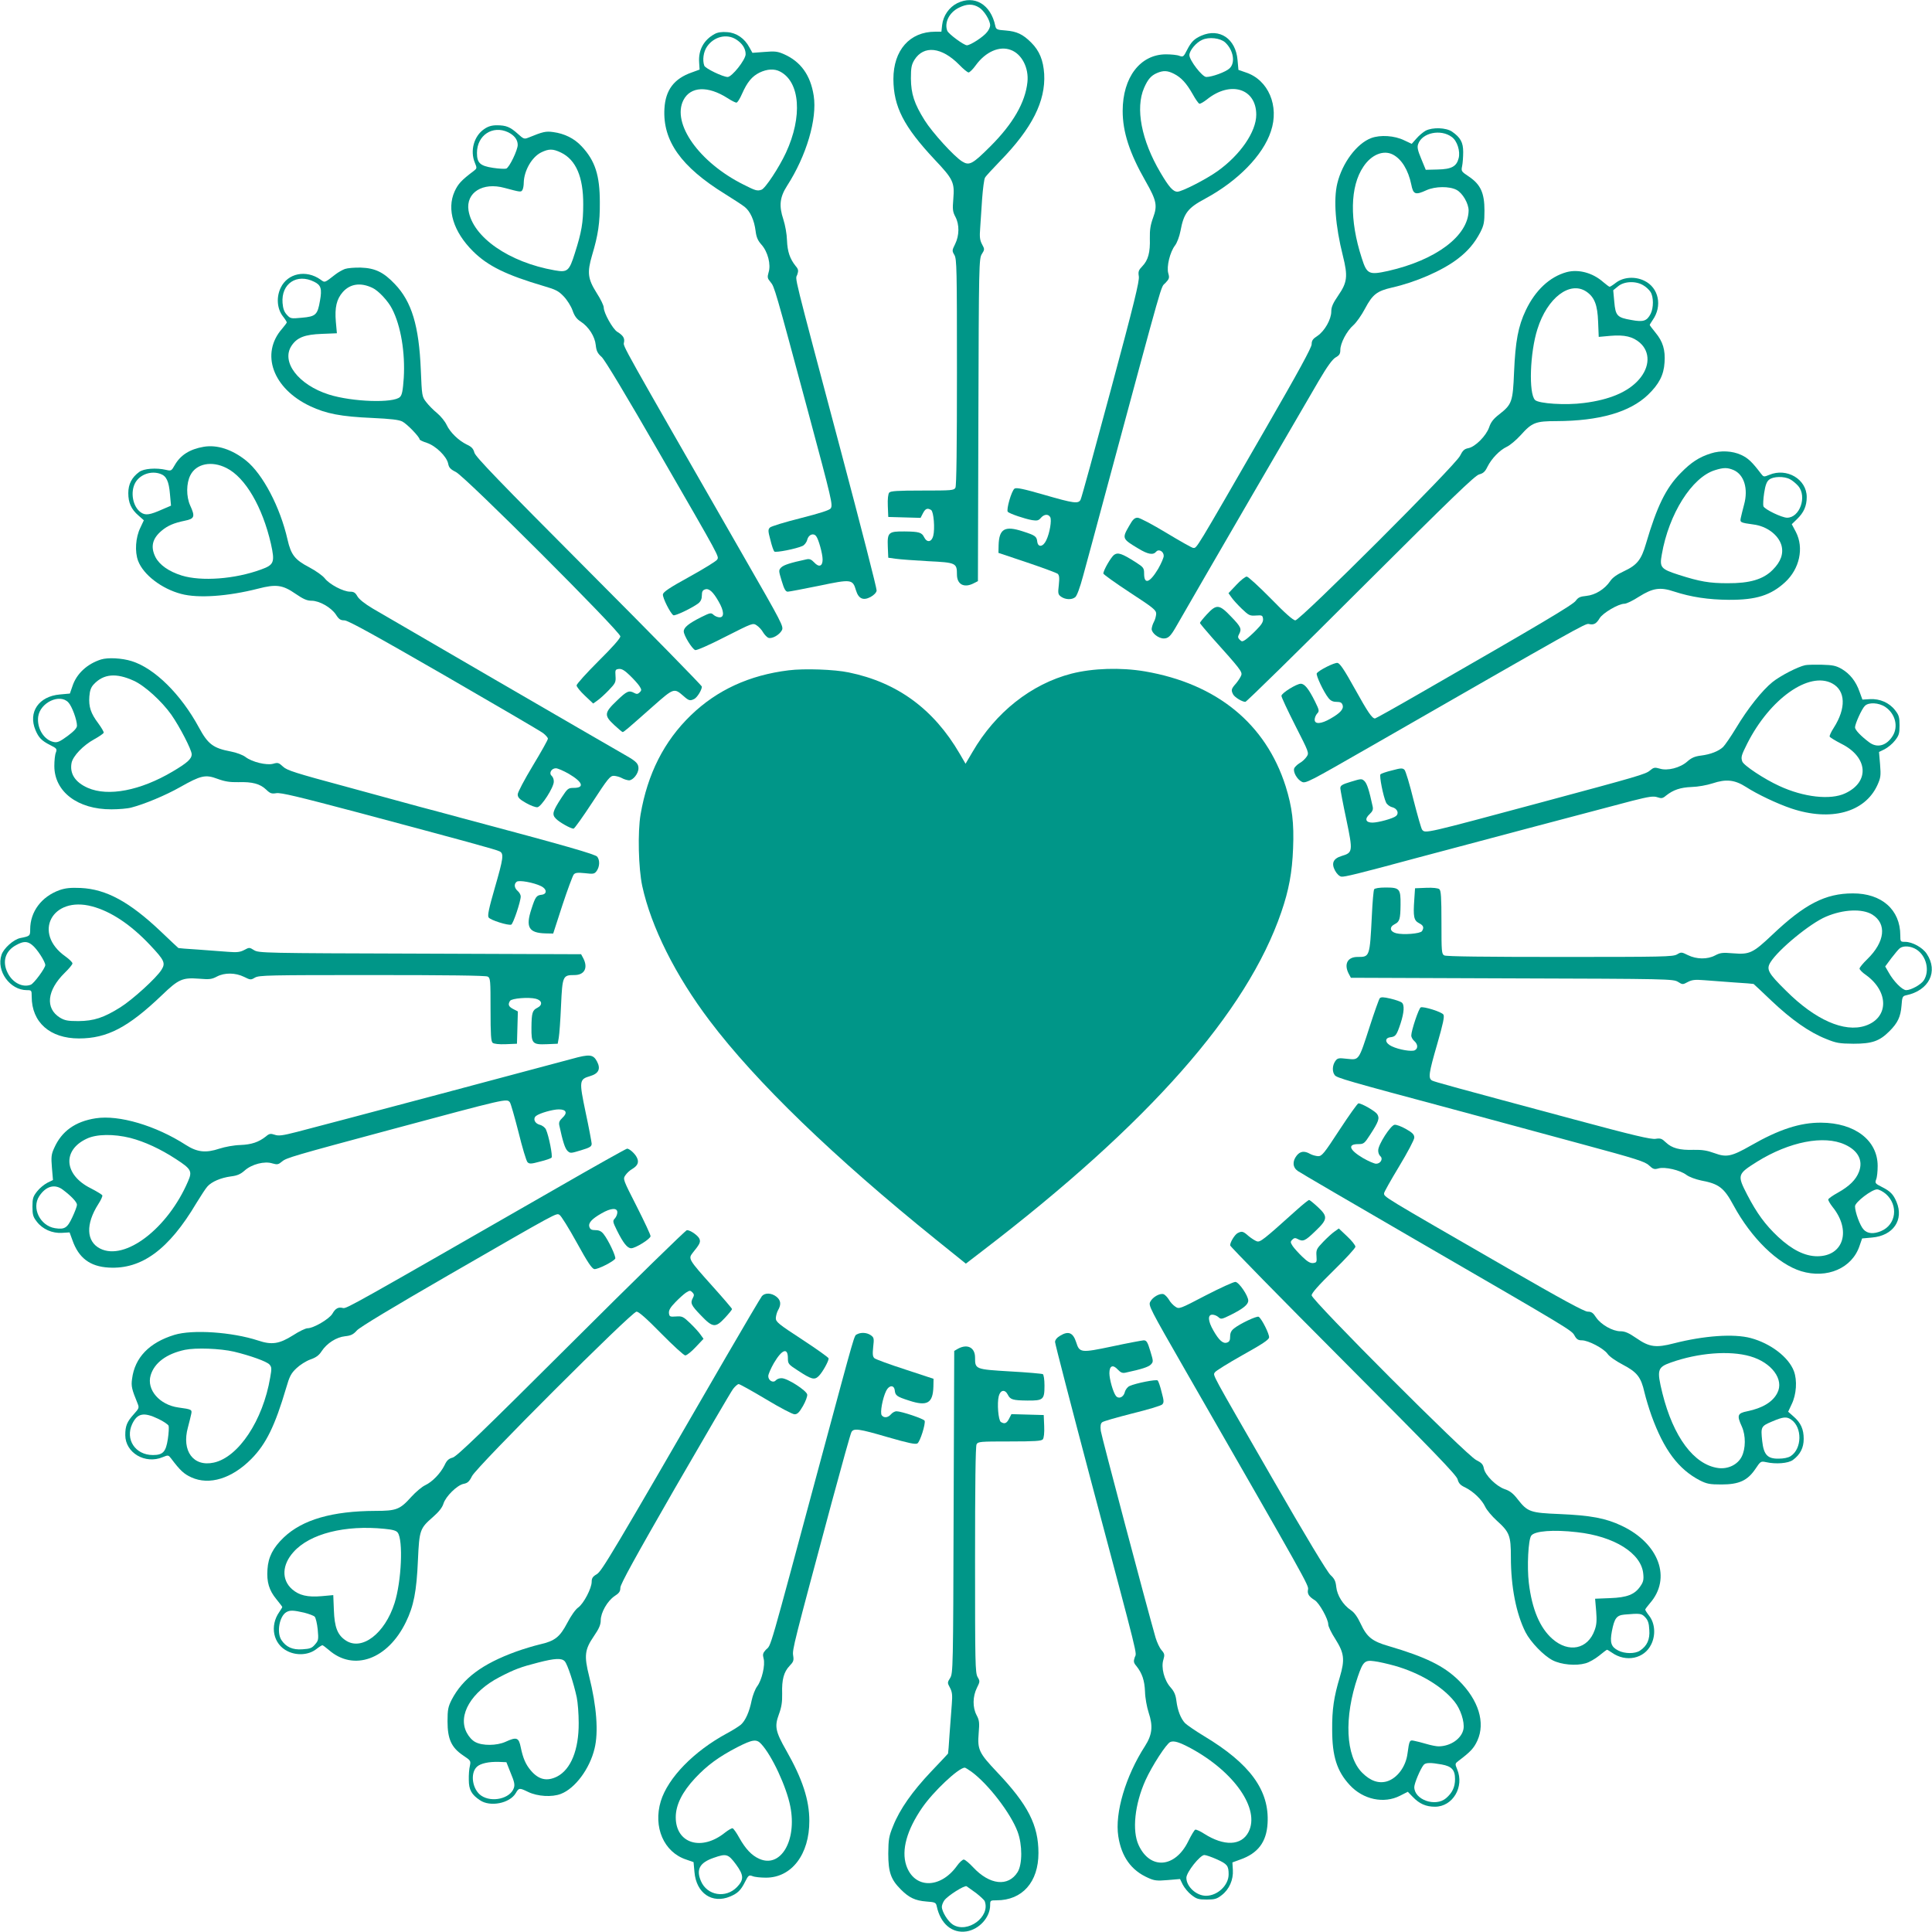 <?xml version="1.0" standalone="no"?>
<!DOCTYPE svg PUBLIC "-//W3C//DTD SVG 20010904//EN"
 "http://www.w3.org/TR/2001/REC-SVG-20010904/DTD/svg10.dtd">
<svg version="1.0" xmlns="http://www.w3.org/2000/svg"
 width="1280pt" height="1280pt" viewBox="0 0 1280 1280"
 preserveAspectRatio="xMidYMid meet">
<g transform="translate(0,1280) scale(0.1,-0.1)"
fill="#009688" stroke="none">
<path d="M6342 12779 c-54 -27 -93 -83 -100 -144 l-5 -45 -41 0 c-169 0 -277
-123 -277 -314 1 -183 68 -314 273 -533 123 -130 133 -151 124 -260 -6 -71 -4
-86 14 -120 27 -51 26 -123 -2 -180 -21 -42 -21 -45 -5 -72 16 -27 17 -92 17
-776 0 -495 -3 -753 -10 -766 -10 -18 -23 -19 -219 -19 -167 0 -211 -3 -220
-14 -7 -9 -11 -42 -9 -88 l3 -73 107 -3 107 -3 16 31 c16 31 30 36 54 21 17
-11 26 -124 14 -171 -11 -42 -41 -47 -60 -10 -16 33 -34 38 -130 39 -107 1
-115 -6 -111 -103 l3 -71 50 -7 c28 -4 124 -11 214 -16 185 -9 191 -12 191
-88 0 -66 47 -91 110 -59 l29 15 3 1067 c3 1038 4 1069 23 1100 19 30 19 32 1
65 -14 27 -17 47 -12 108 3 41 9 129 13 195 5 66 13 128 19 138 5 10 51 59
100 110 212 217 302 397 292 577 -6 91 -31 153 -86 208 -55 55 -95 74 -169 80
-58 4 -64 7 -69 31 -30 142 -138 206 -252 150z m145 -29 c33 -20 73 -85 73
-118 0 -11 -9 -31 -20 -44 -24 -32 -111 -88 -134 -88 -20 0 -122 75 -130 96
-21 54 13 122 77 153 52 26 93 27 134 1z m210 -281 c73 -27 120 -119 110 -213
-14 -134 -95 -275 -244 -424 -120 -120 -141 -131 -188 -102 -54 33 -199 193
-249 273 -69 110 -90 175 -91 277 0 72 4 91 23 123 62 99 181 86 297 -32 27
-28 55 -51 62 -51 7 0 29 21 48 48 65 89 157 130 232 101z"/>
<path d="M4735 12575 c-72 -39 -109 -106 -103 -189 l3 -47 -52 -19 c-117 -41
-174 -116 -181 -240 -12 -213 110 -385 401 -565 56 -35 115 -73 131 -86 36
-29 63 -87 72 -159 5 -42 15 -64 39 -91 42 -47 64 -132 47 -184 -9 -32 -8 -39
13 -64 26 -31 28 -37 250 -863 158 -588 163 -612 149 -636 -8 -12 -71 -32
-200 -65 -104 -26 -195 -54 -203 -62 -13 -13 -13 -23 3 -82 9 -38 21 -72 26
-77 9 -9 146 18 187 37 13 6 27 24 31 41 9 34 41 47 59 24 16 -19 43 -117 43
-155 0 -45 -24 -54 -56 -19 -19 20 -31 25 -52 20 -107 -23 -149 -37 -166 -53
-18 -19 -18 -21 3 -90 16 -54 26 -71 40 -71 10 0 103 18 207 39 215 45 223 44
245 -30 17 -56 48 -70 97 -44 22 12 38 29 40 42 2 12 -105 428 -237 925 -327
1230 -302 1131 -289 1168 9 27 8 36 -11 58 -38 48 -54 95 -57 170 -1 41 -12
101 -24 138 -30 90 -24 147 24 222 129 200 201 444 177 598 -21 136 -86 226
-197 275 -41 18 -59 21 -128 15 l-81 -6 -20 36 c-32 60 -86 97 -147 101 -36 3
-63 -1 -83 -12z m140 -35 c42 -26 65 -61 65 -99 0 -37 -91 -151 -119 -151 -31
0 -148 56 -155 75 -13 36 -6 91 18 126 45 66 129 87 191 49z m293 -214 c133
-69 150 -299 39 -538 -45 -97 -137 -237 -162 -245 -28 -10 -40 -6 -119 34
-293 146 -477 405 -398 560 47 91 162 96 292 13 26 -17 52 -30 59 -30 7 0 23
26 37 58 35 79 66 116 116 141 50 24 98 27 136 7z"/>
<path d="M7960 12564 c-48 -21 -68 -41 -96 -96 -22 -44 -26 -47 -50 -38 -14 6
-54 10 -89 10 -170 0 -287 -152 -287 -375 0 -139 45 -279 152 -466 73 -128 79
-161 50 -240 -18 -49 -23 -82 -22 -138 3 -93 -11 -144 -49 -184 -26 -27 -29
-36 -24 -68 5 -30 -32 -182 -185 -750 -105 -391 -195 -720 -201 -730 -15 -28
-45 -24 -242 33 -135 39 -183 49 -195 41 -20 -12 -57 -142 -45 -154 13 -13
114 -47 161 -55 33 -5 43 -3 58 15 22 25 49 27 62 5 11 -20 -3 -105 -26 -153
-21 -45 -55 -50 -60 -9 -4 34 -13 41 -94 67 -121 40 -159 18 -162 -92 l-1 -50
188 -63 c104 -35 195 -69 204 -75 11 -10 13 -26 8 -74 -7 -58 -5 -64 16 -79
28 -19 69 -21 92 -3 11 7 32 63 53 142 20 72 89 328 154 570 392 1453 358
1335 391 1370 26 28 28 34 19 65 -12 43 11 140 45 184 13 17 29 59 36 96 22
118 48 152 164 214 215 116 383 287 435 446 57 168 -17 341 -166 390 l-49 17
-6 66 c-12 140 -119 213 -239 161z m157 -45 c55 -51 69 -135 29 -172 -25 -24
-116 -57 -154 -57 -27 0 -112 111 -112 145 0 30 45 84 85 101 45 21 120 12
152 -17z m-339 -208 c49 -25 83 -63 124 -135 18 -33 38 -61 44 -63 6 -2 28 11
50 28 156 126 327 73 327 -101 0 -113 -106 -267 -258 -375 -76 -54 -235 -135
-264 -135 -29 0 -56 30 -113 127 -126 213 -167 426 -108 561 25 57 46 81 85
98 42 18 70 17 113 -5z"/>
<path d="M3208 11945 c-68 -46 -95 -144 -62 -223 15 -36 14 -38 -8 -55 -81
-61 -103 -85 -126 -135 -54 -119 -8 -268 122 -397 99 -98 220 -157 471 -231
76 -22 96 -32 130 -68 22 -23 48 -64 58 -92 13 -38 28 -58 55 -75 53 -35 93
-98 99 -155 4 -39 12 -55 39 -79 21 -19 161 -252 384 -639 410 -710 394 -681
381 -704 -5 -9 -87 -60 -183 -113 -133 -73 -174 -101 -176 -117 -3 -22 49
-125 69 -138 11 -7 127 49 166 79 16 13 23 29 23 52 0 25 5 35 21 40 26 9 53
-15 90 -80 36 -62 39 -105 7 -105 -12 0 -30 7 -40 16 -17 16 -22 15 -81 -14
-84 -42 -117 -69 -117 -95 0 -27 55 -116 76 -124 9 -3 92 33 199 88 180 91
183 93 208 76 14 -9 34 -30 43 -47 10 -16 26 -33 36 -36 24 -7 71 19 88 50 13
25 3 44 -255 493 -819 1428 -797 1387 -791 1414 6 29 -6 47 -45 71 -30 19 -89
125 -89 160 0 14 -21 57 -47 97 -59 94 -64 135 -30 251 40 133 52 215 51 350
0 178 -31 275 -120 370 -49 53 -114 85 -189 95 -49 7 -69 2 -162 -36 -30 -12
-33 -11 -73 25 -50 45 -77 56 -138 56 -34 0 -58 -7 -84 -25z m158 -21 c41 -20
64 -49 64 -84 0 -34 -55 -149 -76 -157 -9 -3 -49 -1 -88 5 -85 13 -106 32
-106 99 0 117 104 185 206 137z m351 -135 c99 -48 148 -162 147 -344 0 -120
-11 -183 -55 -321 -38 -121 -49 -130 -134 -115 -303 53 -543 220 -571 397 -18
118 94 189 239 149 105 -28 109 -29 118 -14 5 8 9 30 9 49 2 79 53 169 115
200 51 25 78 25 132 -1z"/>
<path d="M9445 11934 c-16 -9 -44 -32 -61 -52 l-31 -35 -49 23 c-65 32 -159
38 -220 15 -95 -36 -191 -164 -224 -300 -26 -108 -13 -281 37 -480 34 -136 29
-176 -31 -263 -35 -51 -46 -76 -46 -106 0 -52 -44 -129 -91 -161 -31 -20 -39
-31 -39 -56 0 -21 -87 -181 -304 -557 -478 -829 -455 -792 -481 -792 -7 0 -87
45 -178 100 -93 56 -176 100 -190 100 -20 0 -32 -11 -56 -54 -48 -83 -47 -86
62 -151 63 -38 97 -44 117 -20 17 20 50 2 50 -28 0 -12 -17 -51 -37 -86 -56
-93 -93 -106 -93 -31 0 37 -4 42 -57 76 -90 57 -116 66 -142 48 -20 -15 -71
-102 -71 -124 0 -5 79 -62 175 -125 158 -103 175 -117 175 -142 -1 -15 -7 -39
-15 -53 -8 -14 -14 -35 -15 -47 0 -27 45 -63 80 -63 29 0 45 14 80 75 121 212
882 1522 946 1630 58 99 92 145 113 157 25 14 31 24 31 50 0 44 43 126 87 164
19 17 54 66 77 110 50 94 79 116 179 139 155 35 329 110 432 188 69 52 114
105 153 179 23 46 27 65 27 143 0 117 -26 173 -103 225 -51 34 -52 36 -45 70
4 19 7 61 7 93 0 64 -18 96 -74 135 -40 27 -129 30 -175 6z m174 -42 c35 -25
57 -94 45 -140 -14 -55 -47 -73 -139 -75 l-79 -2 -30 73 c-24 57 -28 78 -20
98 26 75 150 101 223 46z m-391 -116 c58 -30 102 -102 122 -198 13 -67 27 -72
101 -38 58 26 152 27 199 2 40 -21 80 -90 80 -137 -3 -168 -216 -328 -533
-400 -128 -28 -141 -22 -175 85 -82 252 -78 475 11 606 53 80 133 112 195 80z"/>
<path d="M2285 11018 c-16 -6 -45 -22 -64 -37 -72 -56 -68 -55 -98 -33 -95 67
-217 42 -263 -54 -30 -61 -25 -138 13 -188 15 -19 27 -38 27 -42 0 -3 -14 -22
-31 -42 -145 -165 -62 -396 186 -513 106 -50 204 -69 410 -78 127 -6 178 -12
201 -24 31 -16 114 -102 114 -118 0 -4 22 -15 48 -23 60 -20 131 -90 141 -137
5 -27 15 -38 51 -56 60 -28 1090 -1058 1090 -1089 0 -13 -53 -73 -145 -164
-80 -80 -145 -152 -145 -161 0 -9 25 -40 55 -68 l55 -52 28 20 c15 10 49 41
75 68 44 46 48 53 45 94 -3 41 -1 44 22 47 19 2 38 -9 72 -42 25 -24 54 -56
64 -71 15 -24 16 -28 2 -42 -12 -12 -20 -13 -36 -4 -35 19 -49 13 -116 -52
-83 -79 -85 -97 -16 -161 27 -25 52 -46 55 -46 8 0 29 18 204 173 135 119 137
120 199 66 36 -32 44 -34 73 -19 19 11 49 59 49 81 0 7 -337 351 -749 764
-596 598 -751 759 -758 786 -7 26 -18 39 -51 54 -55 27 -110 81 -133 130 -10
22 -38 57 -63 78 -25 20 -58 54 -73 74 -27 35 -28 40 -35 212 -12 292 -60 452
-172 569 -75 79 -131 106 -226 109 -41 1 -88 -3 -105 -9z m-203 -85 c45 -22
52 -47 38 -125 -16 -94 -28 -105 -120 -113 -72 -7 -76 -6 -99 19 -18 19 -26
41 -29 79 -10 128 95 198 210 140z m385 -40 c40 -18 105 -88 131 -140 58 -113
87 -289 77 -457 -6 -84 -11 -112 -25 -126 -42 -42 -316 -33 -471 16 -202 64
-319 217 -247 324 36 54 87 74 201 78 l99 4 -7 77 c-8 94 5 149 46 196 49 55
118 65 196 28z"/>
<path d="M10379 10997 c-112 -31 -207 -120 -270 -252 -51 -107 -69 -206 -78
-411 -8 -196 -14 -213 -98 -279 -38 -29 -56 -52 -67 -86 -20 -57 -92 -129
-137 -138 -27 -5 -38 -15 -56 -51 -29 -62 -1059 -1090 -1091 -1090 -14 0 -67
46 -163 145 -79 80 -150 145 -159 145 -10 0 -41 -25 -69 -55 l-52 -55 20 -28
c10 -15 41 -49 68 -75 46 -44 53 -48 94 -45 41 3 44 1 47 -22 2 -19 -9 -38
-45 -74 -26 -27 -58 -55 -71 -64 -21 -14 -25 -14 -39 0 -12 12 -13 20 -4 36
19 35 13 49 -52 116 -79 83 -97 85 -161 16 -25 -27 -46 -53 -46 -57 0 -4 37
-48 81 -98 184 -205 200 -225 193 -248 -4 -12 -20 -37 -35 -55 -32 -36 -34
-44 -19 -73 11 -19 59 -49 81 -49 7 0 351 337 763 749 607 605 758 751 786
758 27 7 39 18 55 51 27 54 81 110 128 132 20 9 62 44 92 77 75 84 99 93 237
93 283 1 486 59 606 174 73 70 105 131 110 214 6 83 -11 139 -59 197 -21 26
-39 49 -39 52 0 3 9 17 19 32 66 93 41 215 -55 261 -61 30 -138 25 -188 -13
-19 -15 -38 -27 -42 -27 -3 0 -22 14 -42 31 -70 62 -164 87 -243 66z m508 -87
c18 -10 39 -30 48 -44 21 -32 21 -105 1 -145 -25 -48 -48 -56 -128 -41 -94 16
-105 28 -113 121 l-7 76 32 26 c40 34 118 37 167 7z m-377 -42 c54 -37 74 -88
78 -201 l4 -99 77 7 c94 8 149 -5 196 -46 69 -61 67 -160 -7 -244 -72 -82
-195 -134 -365 -155 -120 -16 -299 -4 -323 20 -43 43 -34 314 16 470 65 207
215 321 324 248z"/>
<path d="M1350 9840 c-93 -16 -154 -55 -192 -121 -22 -39 -24 -40 -58 -32 -65
15 -148 9 -178 -14 -49 -36 -72 -81 -72 -140 0 -64 19 -107 68 -149 l35 -31
-23 -49 c-32 -65 -38 -159 -15 -220 35 -92 156 -185 286 -219 112 -30 309 -16
509 35 119 31 163 25 248 -34 51 -35 76 -46 106 -46 52 0 129 -44 161 -91 20
-32 31 -39 57 -39 23 0 197 -96 657 -361 344 -199 641 -372 659 -386 17 -13
32 -30 32 -37 0 -8 -45 -88 -100 -179 -56 -93 -100 -176 -100 -190 0 -20 11
-32 55 -57 30 -17 64 -30 76 -28 26 4 108 131 108 169 1 15 -6 32 -14 39 -20
17 -2 50 28 50 12 0 51 -17 86 -37 93 -55 105 -93 32 -93 -36 0 -41 -4 -79
-62 -62 -95 -67 -114 -38 -143 24 -24 97 -65 116 -65 6 0 62 79 125 175 103
158 117 175 142 175 15 -1 39 -7 53 -15 14 -8 35 -14 47 -15 27 0 63 45 63 80
0 29 -14 45 -75 80 -161 92 -1618 938 -1685 978 -54 32 -91 62 -102 81 -14 25
-24 31 -49 31 -44 0 -136 48 -167 88 -14 18 -59 50 -104 74 -94 49 -120 82
-143 183 -49 216 -164 434 -274 523 -92 74 -192 107 -281 92z m151 -141 c125
-63 238 -258 294 -502 27 -122 21 -139 -65 -170 -174 -64 -396 -80 -526 -40
-86 27 -147 70 -174 122 -34 68 -21 123 41 175 39 33 80 51 153 66 65 13 70
27 36 101 -27 60 -26 147 1 200 39 78 142 98 240 48z m-437 -39 c39 -14 55
-50 62 -133 l7 -77 -58 -25 c-81 -36 -110 -41 -140 -21 -55 36 -74 136 -38
199 32 55 106 80 167 57z"/>
<path d="M11335 9796 c-77 -24 -131 -59 -200 -130 -98 -99 -157 -220 -230
-468 -31 -107 -59 -142 -147 -183 -45 -21 -75 -42 -90 -65 -36 -53 -98 -92
-158 -98 -41 -4 -54 -10 -70 -32 -19 -27 -228 -151 -1039 -617 -156 -90 -287
-163 -291 -163 -20 0 -48 42 -133 195 -71 128 -100 171 -116 173 -21 3 -124
-49 -137 -69 -7 -12 45 -123 77 -163 15 -19 30 -26 54 -26 25 0 35 -5 40 -21
9 -26 -15 -53 -80 -90 -62 -36 -105 -39 -105 -7 0 12 7 30 16 40 16 17 15 22
-14 81 -41 82 -68 117 -94 117 -28 0 -128 -62 -128 -80 -1 -8 41 -97 91 -196
91 -179 93 -182 76 -207 -9 -14 -30 -34 -47 -43 -16 -10 -33 -26 -36 -36 -7
-24 19 -71 50 -87 25 -14 43 -4 458 234 1371 787 1422 816 1444 811 32 -8 50
1 72 38 21 35 125 96 164 96 14 0 57 21 97 47 91 57 140 65 232 34 114 -37
227 -54 364 -55 180 -1 277 30 371 116 97 89 127 228 72 334 l-27 51 34 33
c46 44 65 88 65 147 0 118 -132 196 -248 147 -36 -15 -38 -14 -55 8 -60 79
-86 103 -131 124 -58 27 -136 31 -201 10z m150 -110 c70 -30 99 -124 70 -229
-9 -34 -19 -74 -22 -89 -6 -29 -3 -31 85 -43 87 -11 163 -68 184 -136 16 -56
-3 -110 -57 -164 -63 -64 -153 -90 -300 -89 -120 0 -183 11 -321 55 -121 39
-130 49 -114 136 46 267 199 511 352 558 57 18 82 18 123 1z m374 -61 c16 -8
40 -28 55 -45 59 -70 10 -210 -74 -210 -34 0 -149 55 -157 76 -3 9 -1 49 5 88
8 52 17 76 33 88 26 22 99 24 138 3z"/>
<path d="M670 8431 c-92 -29 -163 -94 -190 -177 l-17 -49 -66 -6 c-140 -12
-212 -117 -162 -236 21 -50 41 -71 97 -99 44 -22 47 -26 38 -50 -6 -14 -10
-54 -10 -89 0 -170 155 -288 378 -287 49 0 109 5 133 12 85 22 225 80 322 135
138 78 168 85 248 55 49 -18 82 -23 138 -22 93 3 144 -11 184 -49 27 -26 36
-29 68 -24 29 5 145 -23 530 -125 715 -191 929 -249 950 -261 28 -15 24 -45
-33 -242 -39 -135 -49 -183 -41 -195 11 -18 130 -55 150 -48 13 5 63 154 63
187 0 10 -9 27 -20 36 -23 20 -26 46 -7 61 15 13 113 -5 162 -29 39 -19 41
-53 3 -57 -34 -4 -41 -13 -67 -94 -40 -121 -18 -159 93 -162 l51 -1 61 188
c34 103 68 194 75 203 10 12 25 14 74 9 58 -7 64 -5 79 16 19 28 21 69 3 93
-12 16 -206 72 -897 256 -107 29 -233 63 -280 75 -47 13 -263 72 -480 131
-345 93 -399 110 -425 135 -28 26 -34 28 -65 19 -43 -12 -140 11 -184 45 -17
13 -59 29 -96 36 -117 22 -152 48 -212 159 -119 220 -294 393 -446 440 -64 20
-156 25 -202 11z m216 -141 c72 -32 186 -136 249 -225 56 -80 135 -233 135
-262 0 -31 -29 -57 -127 -115 -213 -126 -426 -167 -561 -108 -84 37 -121 94
-108 165 9 46 77 117 150 157 33 18 61 38 63 43 2 6 -15 34 -36 63 -50 66 -64
110 -59 178 3 39 11 61 29 80 65 70 149 77 265 24z m-433 -144 c24 -25 57
-116 57 -154 0 -15 -19 -36 -62 -68 -52 -38 -68 -45 -92 -40 -65 13 -113 92
-103 168 13 94 144 155 200 94z"/>
<path d="M11960 8393 c-48 -10 -165 -70 -217 -112 -69 -56 -163 -174 -241
-304 -35 -58 -74 -114 -86 -126 -30 -28 -83 -49 -147 -57 -41 -5 -63 -15 -90
-39 -47 -42 -132 -64 -184 -47 -32 9 -39 8 -64 -13 -28 -24 -76 -38 -716 -210
-778 -209 -772 -208 -793 -182 -6 7 -31 96 -57 197 -25 102 -52 192 -60 200
-13 12 -23 12 -82 -4 -38 -9 -72 -21 -77 -26 -9 -9 18 -146 37 -187 6 -13 24
-27 41 -31 34 -9 47 -41 24 -59 -19 -16 -117 -43 -155 -43 -45 0 -54 24 -19
56 20 19 25 31 20 52 -23 107 -37 149 -53 166 -19 18 -21 18 -90 -3 -60 -18
-71 -25 -71 -44 1 -12 18 -105 40 -207 44 -211 43 -219 -31 -241 -56 -17 -70
-48 -44 -97 12 -22 29 -38 42 -40 20 -3 111 19 503 125 254 68 1268 337 1422
377 115 29 142 33 169 24 26 -9 35 -8 57 11 48 38 95 54 170 57 41 1 101 12
138 24 90 30 147 24 222 -24 74 -48 207 -111 299 -142 262 -88 488 -27 571
154 22 49 24 62 18 137 l-7 83 37 18 c21 11 52 36 68 57 27 34 31 47 31 101 0
54 -4 68 -29 100 -38 50 -102 78 -167 74 l-50 -3 -19 52 c-24 69 -63 118 -118
151 -39 22 -59 26 -131 28 -47 1 -97 0 -111 -3z m179 -121 c89 -48 93 -164 10
-294 -17 -26 -29 -52 -27 -58 1 -5 37 -27 78 -48 176 -88 189 -252 25 -328
-97 -46 -276 -26 -437 49 -99 45 -236 136 -245 162 -10 29 -6 41 33 119 151
298 410 480 563 398z m352 -156 c66 -45 87 -129 49 -191 -41 -66 -103 -83
-156 -43 -55 41 -94 82 -94 99 0 23 45 123 65 142 25 26 93 22 136 -7z"/>
<path d="M5225 8359 c-260 -32 -474 -130 -648 -298 -177 -171 -287 -388 -333
-657 -20 -118 -14 -357 11 -474 59 -271 220 -593 447 -893 305 -404 821 -903
1502 -1452 l195 -157 108 83 c1104 845 1755 1583 1982 2246 50 145 72 264 78
422 7 169 -6 273 -49 411 -132 415 -456 680 -933 762 -160 27 -345 21 -486
-15 -267 -69 -504 -257 -656 -519 l-46 -78 -39 67 c-172 295 -413 472 -735
538 -95 20 -294 27 -398 14z"/>
<path d="M395 6903 c-120 -43 -195 -143 -195 -260 0 -44 -1 -45 -66 -58 -44
-9 -110 -68 -124 -111 -36 -107 56 -234 168 -234 31 0 32 -1 32 -43 0 -170
121 -277 313 -277 187 0 326 73 550 287 110 106 136 117 244 109 71 -6 86 -4
120 14 51 27 123 26 180 -2 42 -21 45 -21 72 -5 27 16 92 17 776 17 495 0 753
-3 766 -10 18 -10 19 -23 19 -219 0 -167 3 -211 14 -220 9 -7 42 -11 88 -9
l73 3 3 107 3 107 -31 16 c-31 16 -36 30 -21 54 11 17 124 26 171 14 42 -11
47 -41 10 -60 -33 -16 -38 -34 -39 -130 -1 -107 6 -115 103 -111 l71 3 7 40
c4 22 11 118 15 213 9 197 12 202 89 202 66 0 91 47 59 110 l-15 28 -1067 4
c-1037 3 -1069 4 -1100 23 -30 19 -32 19 -65 1 -27 -14 -47 -17 -108 -12 -41
3 -131 10 -200 15 -69 4 -126 9 -128 10 -1 0 -55 51 -118 111 -206 195 -360
279 -529 287 -69 3 -102 -1 -140 -14z m215 -108 c125 -33 257 -121 385 -257
94 -100 103 -118 75 -163 -33 -54 -193 -199 -273 -249 -110 -69 -175 -90 -277
-91 -72 0 -91 4 -123 23 -99 62 -86 181 32 297 28 27 51 55 51 62 0 8 -21 28
-46 46 -220 155 -89 403 176 332z m-398 -255 c32 -24 88 -111 88 -134 0 -20
-75 -122 -96 -130 -55 -21 -122 14 -154 80 -37 75 -14 145 58 183 47 26 73 26
104 1z"/>
<path d="M9104 6908 c-4 -6 -11 -84 -15 -172 -14 -278 -14 -276 -95 -276 -66
0 -91 -47 -59 -110 l15 -28 1067 -4 c1037 -3 1069 -4 1100 -23 30 -19 32 -19
65 -1 27 14 47 17 108 12 41 -3 131 -10 200 -15 69 -4 126 -9 128 -10 1 0 55
-51 118 -111 133 -126 251 -209 362 -253 68 -28 89 -31 182 -32 123 0 172 17
238 83 55 55 74 95 80 169 4 58 7 64 31 69 152 32 214 158 136 275 -27 41 -95
79 -143 79 -31 0 -32 1 -32 43 0 170 -124 279 -315 278 -182 0 -319 -71 -534
-275 -127 -120 -149 -131 -258 -122 -71 6 -86 4 -120 -14 -51 -27 -123 -26
-180 2 -42 21 -45 21 -72 5 -27 -16 -92 -17 -776 -17 -495 0 -753 3 -766 10
-18 10 -19 23 -19 219 0 167 -3 211 -14 220 -9 7 -42 11 -88 9 l-73 -3 -5 -75
c-8 -113 -3 -138 31 -156 30 -15 35 -29 20 -53 -11 -17 -124 -26 -171 -14 -42
11 -47 41 -10 60 33 16 38 34 39 130 1 105 -6 113 -99 113 -42 0 -72 -5 -76
-12z m3300 -167 c98 -61 85 -181 -33 -296 -28 -27 -51 -55 -51 -62 0 -7 19
-27 43 -43 153 -111 151 -284 -5 -336 -139 -46 -332 39 -525 232 -120 118
-132 142 -103 189 52 84 263 258 368 302 115 49 240 54 306 14z m292 -231 c67
-42 91 -142 49 -206 -18 -27 -84 -64 -116 -64 -26 0 -84 59 -116 117 l-23 40
40 54 c23 30 48 60 57 67 25 18 71 15 109 -8z"/>
<path d="M9141 6186 c-5 -6 -35 -90 -66 -186 -74 -229 -70 -223 -149 -215 -59
7 -65 5 -80 -16 -19 -28 -21 -69 -3 -92 12 -18 85 -39 787 -227 168 -45 334
-90 370 -100 36 -10 252 -68 480 -130 363 -98 419 -116 445 -141 27 -25 35
-28 63 -20 42 12 143 -11 185 -43 19 -14 60 -29 97 -37 118 -22 152 -48 214
-163 119 -220 294 -390 449 -438 172 -52 338 20 387 168 l17 49 66 6 c140 12
212 117 162 236 -21 50 -41 71 -97 99 -44 22 -47 26 -38 50 6 14 10 54 10 89
0 170 -151 286 -375 287 -138 1 -278 -44 -466 -152 -128 -73 -161 -79 -240
-50 -49 18 -82 23 -138 22 -93 -3 -144 11 -184 49 -27 26 -36 29 -68 24 -30
-5 -145 22 -546 130 -797 214 -917 247 -935 256 -27 15 -22 49 34 242 39 135
49 183 41 195 -11 18 -130 55 -150 48 -13 -5 -63 -154 -63 -187 0 -10 9 -27
20 -36 24 -21 26 -49 4 -61 -20 -11 -105 3 -153 26 -45 21 -50 55 -9 60 34 4
41 13 67 91 24 74 27 124 8 139 -7 6 -41 18 -75 26 -47 11 -63 11 -71 2z
m3082 -969 c88 -40 122 -106 93 -181 -20 -52 -63 -95 -140 -138 -33 -18 -61
-38 -63 -44 -2 -6 11 -28 28 -50 126 -156 73 -327 -101 -327 -82 0 -168 43
-260 129 -85 80 -140 155 -204 278 -68 132 -66 137 66 220 213 132 442 177
581 113z m271 -327 c85 -75 69 -204 -31 -246 -49 -21 -91 -18 -116 10 -24 25
-57 116 -57 154 0 27 111 112 146 112 13 0 39 -14 58 -30z"/>
<path d="M3790 5785 c-105 -29 -1661 -443 -1822 -484 -97 -25 -123 -28 -148
-19 -27 9 -36 8 -58 -11 -48 -38 -95 -54 -170 -57 -41 -1 -101 -12 -138 -24
-90 -30 -147 -24 -222 24 -200 129 -444 201 -598 177 -136 -21 -226 -86 -275
-197 -19 -41 -21 -59 -15 -130 l7 -82 -37 -18 c-21 -11 -52 -36 -68 -57 -27
-34 -31 -47 -31 -101 0 -54 4 -68 29 -100 38 -50 102 -78 167 -74 l50 3 19
-52 c41 -117 116 -174 240 -181 218 -13 399 120 581 427 29 47 61 97 73 110
28 32 89 58 156 67 42 5 64 15 91 39 47 42 132 64 184 47 32 -9 39 -8 64 13
28 24 76 38 716 210 778 209 772 208 793 182 6 -7 31 -96 57 -197 25 -102 52
-192 60 -200 13 -12 23 -12 82 4 38 9 72 21 77 26 9 9 -18 146 -37 187 -6 13
-24 27 -41 31 -34 9 -47 41 -24 59 23 18 110 43 150 43 50 0 60 -23 24 -56
-20 -19 -25 -31 -20 -52 23 -107 37 -149 53 -166 19 -18 21 -18 90 3 60 18 71
25 71 44 -1 12 -18 105 -40 207 -44 211 -43 219 31 241 56 17 70 48 44 97 -25
47 -50 49 -165 17z m-2927 -524 c96 -25 200 -73 304 -141 100 -65 108 -80 79
-146 -134 -313 -418 -530 -583 -446 -92 47 -96 162 -12 294 17 26 29 52 27 58
-1 5 -37 27 -78 48 -176 88 -189 252 -25 328 65 31 179 32 288 5z m-447 -343
c56 -42 94 -82 94 -100 0 -10 -14 -47 -31 -83 -33 -71 -51 -82 -115 -72 -98
16 -156 133 -104 212 44 67 103 83 156 43z"/>
<path d="M8875 5315 c-103 -158 -117 -175 -142 -175 -15 1 -39 7 -53 15 -38
22 -66 18 -89 -11 -30 -38 -27 -78 7 -102 15 -11 367 -216 782 -457 1034 -599
1032 -598 1052 -634 13 -24 24 -31 48 -31 43 0 144 -53 170 -89 12 -18 55 -48
101 -72 95 -50 121 -82 144 -184 9 -38 30 -108 47 -155 82 -226 178 -354 320
-428 46 -23 65 -27 143 -27 117 0 173 26 225 103 34 51 36 52 70 45 66 -15
148 -8 178 14 49 36 72 81 72 140 0 64 -19 107 -68 149 l-35 31 23 49 c32 65
38 159 15 220 -35 93 -155 184 -286 219 -112 30 -309 16 -509 -35 -119 -31
-163 -25 -248 34 -51 35 -76 46 -106 46 -52 0 -129 44 -161 91 -20 31 -31 39
-56 39 -22 0 -173 82 -527 286 -848 489 -822 473 -822 499 0 7 45 87 100 178
56 93 100 176 100 190 0 20 -11 32 -55 57 -30 17 -64 30 -76 28 -26 -4 -108
-131 -108 -169 -1 -15 6 -32 14 -39 20 -17 2 -50 -28 -50 -12 0 -51 17 -86 37
-93 55 -105 93 -32 93 36 0 41 4 79 63 56 86 64 109 46 136 -15 21 -102 71
-124 71 -6 0 -62 -79 -125 -175z m2721 -1501 c142 -41 226 -154 179 -243 -30
-59 -97 -100 -199 -121 -65 -13 -70 -27 -36 -101 27 -60 26 -147 -1 -200 -27
-53 -91 -84 -156 -75 -160 22 -297 206 -369 495 -38 155 -34 172 56 204 180
64 389 81 526 41z m272 -420 c73 -51 71 -192 -4 -241 -17 -11 -47 -17 -81 -17
-73 -1 -98 26 -108 117 -10 94 -8 98 65 129 75 32 97 34 128 12z"/>
<path d="M3690 4929 c-1354 -777 -1394 -800 -1417 -795 -31 8 -50 -1 -71 -38
-21 -35 -125 -96 -164 -96 -14 0 -57 -21 -97 -47 -91 -57 -140 -65 -232 -34
-172 56 -433 74 -554 37 -166 -51 -262 -150 -280 -291 -7 -49 -2 -69 36 -162
12 -30 11 -33 -25 -73 -45 -50 -56 -77 -56 -138 0 -117 132 -195 248 -146 36
15 38 14 55 -8 61 -81 85 -103 135 -126 119 -54 268 -8 397 122 98 99 157 220
231 471 22 76 32 96 68 130 23 22 64 48 92 58 38 13 58 28 75 55 35 53 98 93
155 99 39 4 55 12 79 39 19 21 241 155 605 365 739 426 715 413 737 400 10 -5
61 -87 114 -183 73 -133 101 -174 117 -176 22 -3 125 49 138 69 7 12 -45 123
-77 163 -15 19 -30 26 -54 26 -25 0 -35 5 -40 21 -9 26 15 53 80 90 62 36 105
39 105 7 0 -12 -7 -30 -16 -40 -16 -17 -15 -22 14 -81 41 -82 68 -117 94 -117
28 0 128 62 128 80 1 8 -41 97 -91 196 -91 179 -93 182 -76 207 9 14 30 34 47
43 36 22 45 45 29 76 -13 26 -48 57 -64 58 -6 0 -215 -117 -465 -261z m-2140
-1084 c108 -26 217 -65 235 -85 15 -17 16 -26 5 -87 -48 -284 -210 -527 -373
-563 -136 -30 -215 77 -172 233 9 34 19 74 22 89 6 29 3 31 -85 43 -125 17
-212 118 -184 213 25 84 106 143 227 169 73 15 234 9 325 -12z m-502 -445 c34
-16 65 -37 69 -46 3 -9 1 -49 -5 -88 -13 -85 -32 -106 -99 -106 -117 0 -185
104 -137 206 34 71 76 80 172 34z"/>
<path d="M8590 4783 c-221 -199 -241 -214 -263 -207 -12 4 -37 20 -55 35 -36
32 -44 34 -73 19 -19 -11 -49 -59 -49 -81 0 -7 337 -351 749 -764 598 -600
751 -758 758 -786 7 -26 18 -39 51 -54 54 -27 110 -81 132 -128 9 -20 44 -62
77 -92 84 -76 93 -98 93 -242 0 -196 35 -374 97 -497 34 -66 121 -156 180
-186 57 -29 154 -38 217 -20 24 6 65 30 91 51 26 21 49 39 52 39 3 0 17 -9 32
-19 93 -66 215 -41 261 55 30 61 25 138 -13 188 -15 19 -27 38 -27 42 0 3 14
22 31 42 145 165 61 396 -186 513 -107 51 -206 69 -411 78 -196 8 -213 14
-279 98 -29 38 -52 56 -86 67 -57 20 -129 92 -138 137 -5 27 -15 38 -51 56
-63 30 -1090 1059 -1090 1091 0 15 44 65 145 164 80 78 145 149 145 158 0 10
-25 41 -55 69 l-55 52 -28 -20 c-15 -10 -49 -41 -75 -68 -44 -46 -48 -53 -45
-94 3 -41 1 -44 -22 -47 -19 -2 -38 9 -72 42 -25 24 -54 56 -64 71 -15 24 -16
28 -2 42 12 12 20 13 36 4 35 -19 49 -13 116 52 83 79 85 97 16 161 -27 25
-53 46 -57 46 -4 0 -42 -30 -83 -67z m1857 -2134 c248 -27 428 -140 440 -276
4 -39 0 -55 -19 -82 -37 -55 -88 -75 -201 -79 l-99 -4 7 -82 c5 -62 3 -91 -10
-126 -45 -127 -172 -153 -280 -58 -83 73 -135 196 -156 370 -13 107 -4 288 16
314 22 31 147 41 302 23z m453 -564 c18 -19 25 -39 27 -83 5 -64 -15 -107 -62
-138 -33 -22 -102 -21 -144 1 -47 24 -56 52 -42 127 17 87 31 106 83 111 104
9 114 8 138 -18z"/>
<path d="M3785 3901 c-593 -591 -760 -752 -786 -758 -26 -7 -39 -18 -54 -51
-27 -54 -81 -110 -128 -132 -20 -9 -62 -44 -92 -77 -75 -84 -99 -93 -237 -93
-287 -1 -484 -58 -608 -176 -71 -68 -103 -130 -108 -212 -6 -83 11 -139 59
-197 21 -26 39 -49 39 -52 0 -3 -9 -17 -19 -32 -66 -93 -41 -215 55 -261 61
-30 138 -25 188 13 19 15 38 27 42 27 3 0 22 -14 42 -31 165 -145 391 -63 511
184 52 106 71 203 80 412 9 198 13 209 99 284 40 35 62 63 70 89 15 48 90 122
133 131 27 5 38 15 56 51 30 62 1059 1090 1090 1090 15 0 67 -46 164 -145 79
-80 150 -145 159 -145 10 0 41 25 69 55 l52 55 -20 28 c-10 15 -41 49 -68 75
-46 44 -53 48 -94 45 -41 -3 -44 -1 -47 22 -2 19 9 38 42 72 24 25 56 54 71
64 24 15 28 16 42 2 12 -12 13 -20 4 -36 -19 -35 -13 -49 52 -116 79 -83 97
-85 161 -16 25 27 46 53 46 57 0 4 -59 73 -131 153 -156 174 -160 181 -131
218 47 58 54 71 47 92 -7 22 -60 60 -84 60 -8 0 -353 -337 -766 -749z m-1236
-1230 c53 -5 77 -12 86 -25 37 -50 25 -323 -21 -467 -64 -202 -217 -319 -324
-247 -54 36 -74 87 -78 201 l-4 99 -77 -7 c-94 -8 -149 5 -196 46 -71 63 -67
162 10 247 108 121 341 180 604 153z m-535 -555 c32 -8 64 -20 71 -27 7 -8 16
-46 20 -85 6 -66 5 -73 -18 -99 -20 -24 -33 -29 -83 -32 -66 -5 -109 15 -140
62 -32 50 -13 157 33 184 24 14 47 13 117 -3z"/>
<path d="M7989 4218 c-174 -91 -177 -92 -202 -75 -14 9 -34 30 -43 47 -10 16
-26 33 -36 36 -24 7 -71 -19 -87 -50 -14 -25 -4 -43 234 -458 803 -1398 817
-1422 811 -1449 -6 -29 6 -47 45 -71 30 -19 89 -125 89 -160 0 -14 21 -57 47
-97 59 -94 64 -135 30 -251 -40 -133 -52 -215 -51 -350 0 -175 31 -274 116
-366 89 -97 227 -126 334 -71 l51 26 33 -34 c44 -46 88 -65 147 -65 118 0 196
132 147 248 -15 36 -14 38 8 55 81 61 103 85 126 135 54 119 8 268 -122 397
-99 98 -220 157 -468 230 -107 31 -142 59 -183 147 -21 45 -42 75 -65 90 -52
35 -91 98 -97 154 -4 39 -12 55 -38 79 -21 19 -165 257 -388 645 -414 719
-391 675 -378 698 5 9 87 60 183 114 129 72 174 101 176 117 3 21 -49 125 -69
137 -12 7 -123 -45 -163 -77 -19 -15 -26 -30 -26 -54 0 -25 -5 -35 -21 -40
-26 -9 -53 15 -90 80 -36 62 -39 105 -7 105 12 0 30 -7 40 -16 17 -16 22 -15
81 14 84 42 117 69 117 95 0 32 -61 122 -85 124 -11 1 -99 -39 -196 -89z
m1251 -2454 c166 -47 316 -137 396 -237 41 -50 68 -135 60 -182 -12 -64 -86
-115 -166 -115 -14 0 -50 7 -80 16 -30 9 -67 18 -82 21 -29 6 -31 3 -43 -85
-11 -87 -68 -163 -136 -184 -56 -16 -110 3 -164 57 -110 110 -122 366 -29 637
34 99 46 111 109 102 27 -3 88 -17 135 -30z m311 -654 c67 -12 89 -36 89 -97
0 -53 -18 -91 -60 -127 -70 -59 -210 -10 -210 74 0 25 41 122 62 147 13 16 47
16 119 3z"/>
<path d="M5048 4213 c-8 -10 -115 -191 -238 -403 -767 -1326 -823 -1420 -857
-1440 -26 -15 -33 -26 -33 -50 0 -43 -53 -144 -89 -170 -18 -12 -48 -55 -72
-101 -50 -95 -82 -121 -184 -144 -38 -9 -108 -30 -155 -47 -226 -82 -354 -178
-428 -320 -23 -46 -27 -65 -27 -143 0 -117 26 -173 103 -225 51 -34 52 -36 45
-70 -5 -19 -8 -61 -7 -93 0 -64 18 -97 74 -134 67 -46 197 -21 237 47 21 36
24 36 82 8 62 -30 158 -36 217 -13 94 36 191 166 223 300 27 108 14 282 -36
480 -34 136 -29 176 31 264 35 51 46 77 46 106 0 51 44 128 91 160 31 20 39
31 39 56 0 23 99 202 361 658 199 344 372 641 386 659 13 17 30 32 37 32 7 0
88 -45 180 -100 91 -55 177 -100 190 -100 19 0 31 12 56 55 17 30 30 64 28 76
-4 26 -131 108 -169 108 -15 1 -32 -6 -39 -14 -17 -20 -50 -2 -50 28 0 12 17
51 37 86 55 93 93 105 93 32 0 -36 4 -41 63 -79 94 -62 113 -67 142 -38 24 24
65 97 65 116 0 6 -79 62 -175 125 -158 103 -175 117 -175 142 1 16 7 39 15 53
22 38 18 66 -11 89 -33 26 -76 27 -96 4z m-1306 -2420 c18 -20 59 -145 79
-238 7 -33 13 -109 13 -170 1 -178 -52 -308 -143 -355 -68 -34 -123 -21 -175
41 -33 39 -51 80 -66 153 -13 65 -27 70 -101 36 -58 -26 -152 -27 -199 -2 -22
11 -44 36 -58 63 -61 116 31 271 218 368 98 51 141 67 255 96 112 29 157 31
177 8z m-358 -741 c24 -57 28 -77 20 -99 -24 -69 -145 -97 -215 -50 -60 40
-76 149 -29 192 24 22 78 34 145 32 l50 -2 29 -73z"/>
<path d="M5678 3960 c-20 -12 -5 40 -237 -820 -359 -1333 -329 -1232 -367
-1270 -20 -22 -22 -31 -15 -58 12 -42 -11 -143 -43 -185 -13 -18 -29 -59 -36
-92 -15 -76 -41 -134 -71 -161 -13 -11 -55 -38 -93 -58 -220 -119 -390 -294
-438 -449 -52 -172 20 -338 168 -387 l49 -17 6 -66 c12 -140 117 -212 236
-162 50 21 71 41 99 97 22 44 26 47 50 38 14 -6 54 -10 89 -10 170 0 288 155
287 377 0 138 -46 278 -152 464 -73 128 -79 161 -50 240 18 49 23 82 22 138
-3 93 11 144 49 184 26 27 29 36 24 68 -7 39 3 76 256 1018 66 244 124 453
130 463 15 27 47 23 242 -34 135 -39 183 -49 195 -41 18 11 55 130 48 150 -5
13 -154 63 -187 63 -10 0 -27 -9 -36 -20 -20 -23 -46 -26 -61 -7 -13 15 5 113
29 162 19 39 53 41 57 3 4 -34 13 -41 94 -67 121 -40 159 -18 162 93 l1 51
-188 62 c-103 33 -194 67 -203 74 -12 10 -14 25 -9 74 7 58 5 64 -16 79 -26
18 -65 20 -91 6z m-635 -2714 c71 -76 168 -285 193 -414 45 -227 -64 -411
-206 -347 -50 22 -91 66 -132 139 -18 33 -38 61 -44 63 -6 2 -28 -11 -50 -28
-156 -126 -327 -73 -327 101 0 82 43 168 129 260 80 85 155 140 278 204 102
52 128 56 159 22z m-167 -798 c52 -71 54 -101 7 -150 -74 -77 -198 -57 -239
39 -33 77 -9 122 83 154 85 30 97 27 149 -43z"/>
<path d="M7023 3950 c-21 -12 -33 -28 -33 -41 0 -12 108 -428 239 -923 326
-1226 302 -1129 289 -1166 -9 -27 -8 -36 11 -58 38 -48 54 -95 57 -170 1 -41
12 -101 24 -138 30 -90 24 -147 -24 -222 -129 -200 -201 -444 -177 -598 21
-136 86 -226 197 -275 41 -19 59 -21 130 -15 l82 7 18 -37 c11 -21 36 -52 57
-68 34 -27 47 -31 101 -31 54 0 68 4 100 29 50 38 78 102 74 167 l-3 50 52 19
c117 41 174 116 181 240 13 218 -116 395 -421 578 -58 35 -114 74 -126 86 -28
30 -49 83 -57 147 -5 41 -15 63 -39 90 -42 47 -64 132 -47 184 9 31 8 39 -13
63 -13 15 -30 52 -39 82 -62 217 -358 1334 -363 1370 -4 33 -1 49 9 57 7 7 97
32 198 58 102 25 192 52 200 60 12 13 12 23 -4 82 -9 38 -21 72 -26 77 -9 9
-146 -18 -187 -37 -13 -6 -27 -24 -31 -41 -9 -34 -41 -47 -59 -24 -18 23 -43
110 -43 150 0 50 23 60 56 24 19 -20 31 -25 52 -20 107 23 149 37 166 53 18
19 18 21 -3 90 -18 60 -25 71 -44 71 -12 -1 -105 -18 -207 -40 -209 -44 -218
-43 -240 27 -21 65 -52 77 -107 43z m867 -2733 c289 -157 459 -403 382 -554
-47 -92 -162 -96 -294 -12 -26 17 -53 29 -59 27 -6 -2 -27 -37 -47 -78 -87
-176 -252 -189 -328 -25 -45 96 -26 272 45 430 44 97 140 245 165 254 25 10
61 -2 136 -42z m173 -736 c68 -31 77 -42 77 -99 0 -73 -74 -142 -150 -142 -64
0 -130 61 -130 119 0 37 91 151 119 151 11 0 48 -13 84 -29z"/>
<path d="M6348 3865 l-26 -15 -4 -1067 c-3 -1037 -4 -1069 -23 -1100 -19 -30
-19 -32 -1 -65 14 -27 17 -47 12 -108 -3 -41 -10 -131 -15 -200 -4 -69 -9
-126 -10 -128 0 -1 -51 -55 -111 -118 -126 -133 -209 -251 -253 -362 -28 -68
-31 -89 -32 -182 0 -123 17 -172 83 -238 55 -55 95 -74 169 -80 58 -4 64 -7
69 -31 25 -117 102 -182 198 -167 84 14 156 93 156 174 0 31 1 32 43 32 170 0
277 121 277 313 0 185 -69 320 -274 536 -120 127 -131 149 -122 258 6 71 4 86
-14 120 -27 51 -26 123 2 180 21 42 21 45 5 72 -16 27 -17 92 -17 776 0 495 3
753 10 766 10 18 23 19 219 19 167 0 211 3 220 14 7 9 11 42 9 88 l-3 73 -107
3 -107 3 -16 -31 c-16 -31 -30 -36 -54 -21 -17 11 -26 124 -14 171 11 42 41
47 60 10 16 -33 34 -38 130 -39 105 -1 113 6 113 99 0 40 -5 72 -11 76 -6 3
-104 12 -216 18 -232 14 -233 14 -233 92 0 66 -50 92 -112 59z m88 -2803 c111
-81 261 -276 306 -398 32 -86 32 -215 0 -267 -62 -99 -185 -86 -295 32 -26 28
-54 51 -62 51 -8 0 -29 -19 -45 -42 -111 -154 -284 -152 -336 4 -33 101 4 234
106 382 73 106 237 261 281 265 3 1 24 -12 45 -27z m31 -804 c28 -22 54 -46
57 -54 39 -103 -114 -216 -211 -155 -33 21 -73 86 -73 118 0 10 7 29 16 42 22
31 134 102 148 94 6 -4 34 -24 63 -45z"/>
</g>
</svg>
